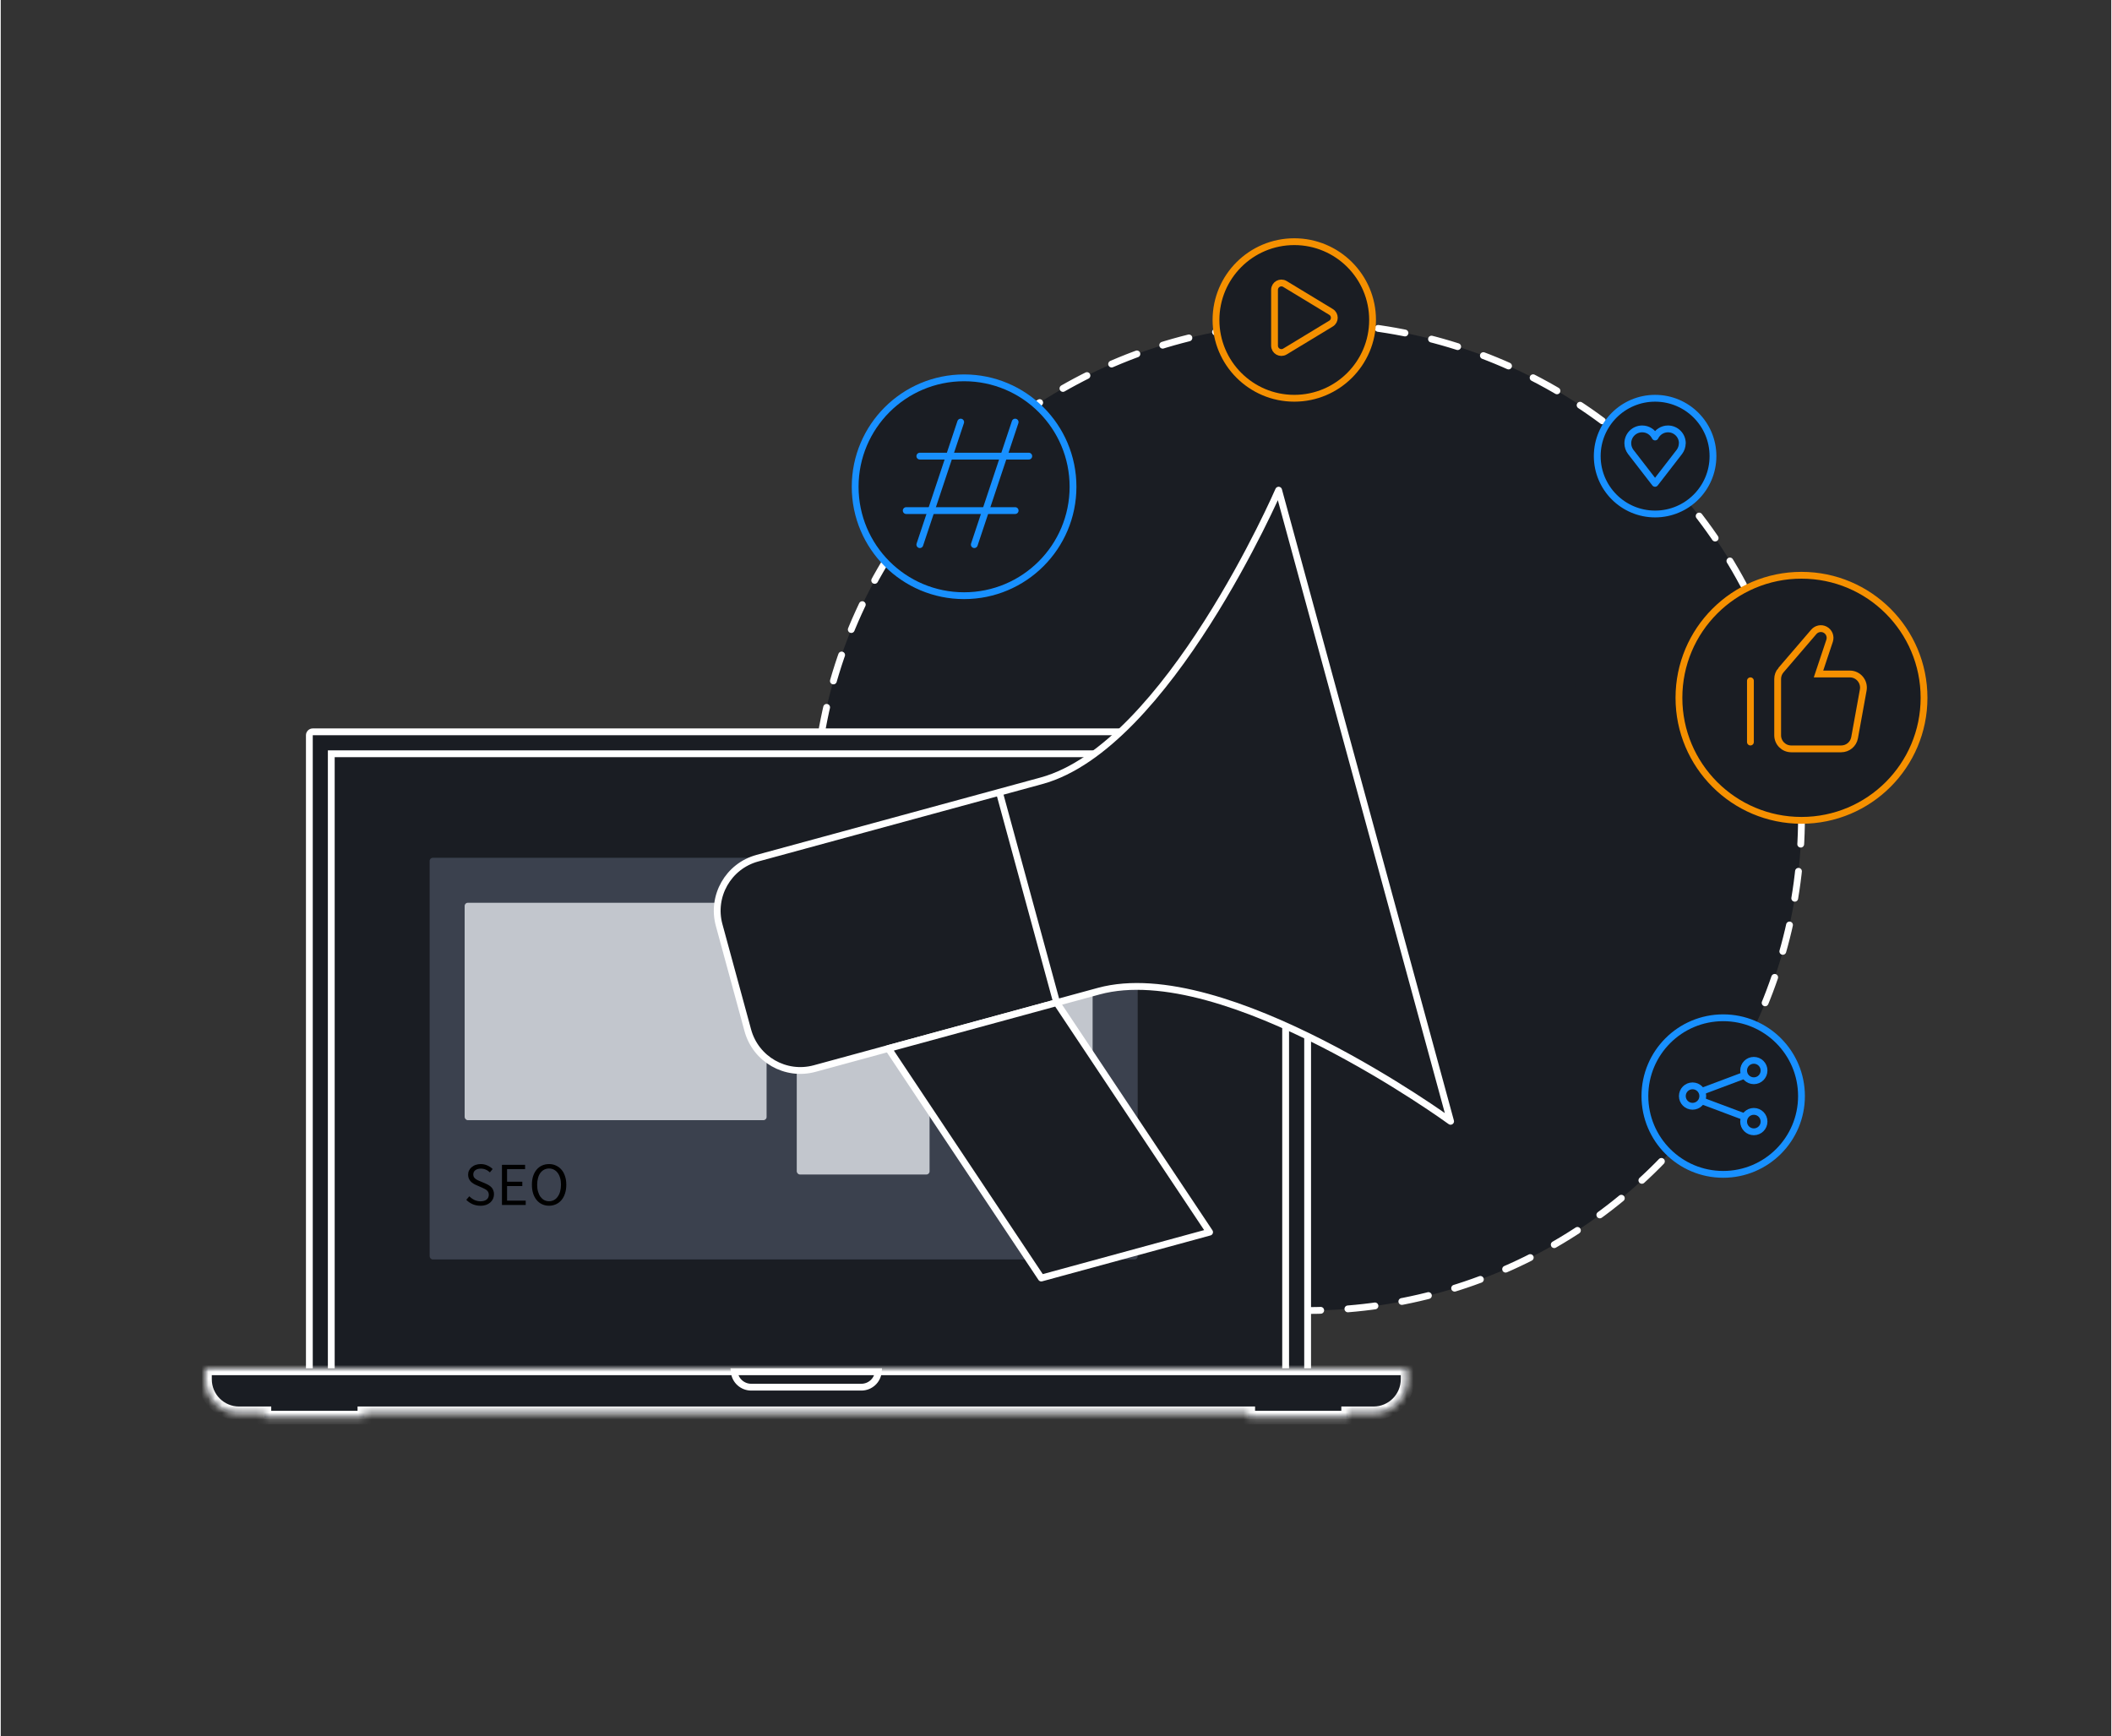 <?xml version="1.0" encoding="UTF-8"?>
<svg width="500" height="411" id="Ebene_1" data-name="Ebene 1" xmlns="http://www.w3.org/2000/svg" xmlns:xlink="http://www.w3.org/1999/xlink" viewBox="0 0 310 255">
  <rect x="0" y="0" width="310" height="255" fill="#333333" stroke="none"/>
  <defs>
    <mask id="mask" x="29" y="200" width="178.64" height="9.23" maskUnits="userSpaceOnUse">
      <g id="path-4-inside-1_911_115" data-name="path-4-inside-1 911 115">
        <path d="M53.41,208.23h-14.68v-.63h-3.73c-2.76,0-5-2.24-5-5v-1.2c0-.22.18-.4.4-.4h175.84c.22,0,.4.18.4.4v1.2c0,2.76-2.24,5-5,5h-3.73v.63h-14.68v-.63H53.41v.63Z" fill="#fff" fill-rule="evenodd"/>
      </g>
    </mask>
  </defs>
  <circle cx="192" cy="120" r="72.5" fill="#1a1d23" stroke="#fff" stroke-dasharray="4 4" stroke-linecap="round" stroke-linejoin="round"/>
  <rect x="45.33" y="107.5" width="146.63" height="94.41" rx=".5" ry=".5" fill="#1a1d23" stroke="#fff"/>
  <rect x="48.55" y="110.72" width="140.18" height="91.19" fill="#1a1d23" stroke="#fff"/>
  <path d="M53.41,208.23h-14.68v-.63h-3.73c-2.76,0-5-2.24-5-5v-1.2c0-.22.18-.4.4-.4h175.84c.22,0,.4.18.4.4v1.2c0,2.76-2.24,5-5,5h-3.73v.63h-14.68v-.63H53.41v.63Z" fill="#1a1d23" fill-rule="evenodd"/>
  <g mask="url(#mask)">
    <path d="M38.73,208.23h-1v1h1v-1ZM53.41,208.23v1h1v-1h-1ZM38.73,207.6h1v-1h-1v1ZM38.73,201v1h1v-1h-1ZM38.73,201v-1h-1v1h1ZM53.41,201h1v-1h-1v1ZM53.41,201h-1v1h1v-1ZM183.24,201v-1,1ZM197.91,201v-1,1ZM206.24,201v1-1ZM197.91,207.6v-1h-1v1h1ZM197.91,208.23v1h1v-1h-1ZM183.24,208.23h-1v1h1v-1ZM183.24,207.6h1v-1h-1v1ZM53.41,207.6v-1h-1v1h1ZM38.73,209.23h14.68v-2h-14.68v2ZM37.73,207.6v.63h2v-.63h-2ZM35,208.6h3.73v-2h-3.73v2ZM29,202.6c0,3.31,2.69,6,6,6v-2c-2.21,0-4-1.79-4-4h-2ZM29,201.4v1.2h2v-1.2h-2ZM30.4,200c-.77,0-1.4.63-1.4,1.4h2c0,.33-.27.6-.6.6v-2ZM38.73,200h-8.33v2h8.33v-2ZM37.73,201h2-2ZM53.41,200h-14.68v2h14.68v-2ZM54.41,201h-2,2ZM183.24,200H53.41v2h129.83v-2ZM183.24,202h14.68v-2h-14.68v2ZM206.24,200h-8.33v2h8.33v-2ZM207.64,201.4c0-.77-.63-1.4-1.4-1.4v2c-.33,0-.6-.27-.6-.6h2ZM207.64,202.6v-1.2h-2v1.2h2ZM201.64,208.6c3.31,0,6-2.69,6-6h-2c0,2.21-1.79,4-4,4v2ZM197.91,208.6h3.73v-2h-3.73v2ZM196.91,207.6v.63h2v-.63h-2ZM197.91,207.23h-14.68v2h14.68v-2ZM184.24,208.23v-.63h-2v.63h2ZM53.41,208.6h129.83v-2H53.41v2ZM54.41,208.23v-.63h-2v.63h2Z" fill="#fff"/>
  </g>
  <path d="M128.9,201.5c-.12,1.27-1.19,2.26-2.49,2.26h-16.18c-1.3,0-2.37-.99-2.49-2.26h21.16Z" fill="#1a1d23" stroke="#fff"/>
  <rect x="63" y="126" width="104" height="59" rx=".46" ry=".46" fill="#3b414e"/>
  <rect x="68.14" y="132.61" width="44.35" height="31.93" rx=".46" ry=".46" fill="#c2c6cd"/>
  <rect x="116.92" y="153.01" width="19.51" height="19.51" rx=".46" ry=".46" fill="#c2c6cd"/>
  <rect x="140.87" y="138.82" width="19.51" height="19.51" rx=".46" ry=".46" fill="#c2c6cd"/>
  <path d="M70.45,177.11c-.41,0-.8-.08-1.15-.23-.35-.16-.66-.37-.92-.64l.45-.52c.21.22.46.4.74.54.29.13.58.2.89.2.39,0,.69-.09.91-.26.22-.18.32-.41.32-.7,0-.15-.03-.28-.08-.38-.05-.11-.12-.2-.21-.27-.08-.08-.19-.15-.31-.21s-.25-.12-.39-.19l-.85-.37c-.14-.06-.28-.13-.42-.22-.14-.08-.27-.19-.39-.31-.11-.12-.21-.26-.28-.42-.07-.17-.11-.36-.11-.58s.04-.43.14-.62c.1-.19.22-.36.39-.49.17-.14.36-.26.58-.33.23-.08.48-.12.75-.12.35,0,.68.07.98.21.3.13.56.31.76.52l-.4.49c-.18-.17-.38-.31-.6-.4-.22-.1-.46-.15-.74-.15-.33,0-.6.08-.8.23-.2.15-.3.36-.3.63,0,.14.03.27.08.37.06.1.14.18.23.26.1.07.2.14.32.2.11.05.23.1.35.15l.84.36c.17.07.33.16.48.25.15.09.28.2.39.32.11.12.19.26.25.43.07.16.1.35.1.57,0,.23-.05.45-.14.66-.09.2-.22.38-.4.54-.17.15-.38.27-.63.36-.25.08-.53.13-.84.13ZM73.62,177v-5.9h3.4v.63h-2.65v1.85h2.24v.64h-2.24v2.14h2.74v.64h-3.49ZM80.54,177.11c-.37,0-.71-.07-1.03-.22-.31-.14-.57-.35-.79-.61-.22-.27-.4-.59-.52-.97-.12-.38-.18-.81-.18-1.29s.06-.9.18-1.27c.13-.38.3-.7.52-.95.22-.26.49-.47.79-.6.31-.14.65-.21,1.03-.21s.71.07,1.02.22c.31.14.58.34.8.6.23.26.4.58.52.95.13.37.19.79.19,1.26s-.06.9-.19,1.29c-.12.38-.29.7-.52.97-.22.26-.49.47-.8.61-.31.14-.65.22-1.02.22ZM80.54,176.45c.26,0,.5-.06.71-.17.22-.11.4-.28.55-.49.16-.22.28-.47.36-.76.08-.3.13-.64.13-1.01s-.04-.7-.13-.99c-.08-.29-.2-.54-.36-.75-.15-.2-.33-.36-.55-.47-.21-.11-.45-.17-.71-.17s-.5.06-.72.17c-.21.11-.39.26-.55.47-.15.2-.27.45-.35.75-.08.29-.13.62-.13.99s.04.71.13,1.01c.08.29.2.55.35.76.16.21.34.37.55.49.22.11.46.17.72.17Z"/>
  <path d="M105.52,135.88c-1.16-4.26,1.35-8.66,5.61-9.82,10.37-2.83,28.97-7.89,41.73-11.37,18.54-5.05,34.84-42.69,34.84-42.69l25.26,92.71s-33.14-24.17-51.68-19.12c-12.75,3.48-31.36,8.54-41.73,11.37-4.26,1.16-8.66-1.35-9.82-5.62l-4.21-15.46Z" fill="#1a1d23" fill-rule="evenodd" stroke="#fff" stroke-linejoin="round"/>
  <path d="M208.62,116.21l9.25-9.25,6.17,6.17,12.33-12.33" fill="none" stroke="#1a1d23" stroke-linecap="round" stroke-linejoin="round"/>
  <path d="M236.38,105.42v-4.62h-4.62" fill="none" stroke="#1a1d23" stroke-linecap="round"/>
  <path d="M130.38,154.01l22.46,33.72,24.72-6.74-22.46-33.71-24.72,6.74Z" fill="#1a1d23" fill-rule="evenodd" stroke="#fff" stroke-linejoin="round"/>
  <path d="M146.68,116.37l8.42,30.9-8.42-30.9Z" fill="#fff" fill-rule="evenodd"/>
  <path d="M146.68,116.37l8.42,30.9" fill="none" stroke="#fff"/>
  <circle cx="190" cy="47" r="11.5" fill="#1a1d23" stroke="#f59000"/>
  <path d="M195.4,45.82c.64.39.64,1.32,0,1.71l-6.78,4.11c-.67.4-1.52-.08-1.52-.86v-8.21c0-.78.85-1.26,1.52-.86l6.78,4.11Z" fill="none" stroke="#f59000" stroke-linejoin="round"/>
  <circle cx="253" cy="161" r="11.5" fill="#1a1d23" stroke="#1890ff"/>
  <path d="M256,158l-6,2.25" fill="none" stroke="#1890ff" stroke-linecap="round"/>
  <path d="M256,164l-6-2.25" fill="none" stroke="#1890ff" stroke-linecap="round"/>
  <path d="M248.5,162.5c.83,0,1.5-.67,1.5-1.5s-.67-1.5-1.5-1.5-1.5.67-1.5,1.5.67,1.5,1.5,1.5Z" fill="none" stroke="#1890ff"/>
  <path d="M257.5,158.75c.83,0,1.5-.67,1.5-1.5s-.67-1.5-1.5-1.5-1.5.67-1.5,1.5.67,1.5,1.5,1.5Z" fill="none" stroke="#1890ff"/>
  <path d="M257.5,166.25c.83,0,1.5-.67,1.5-1.5s-.67-1.5-1.5-1.5-1.5.67-1.5,1.5.67,1.5,1.5,1.5Z" fill="none" stroke="#1890ff"/>
  <circle cx="141.5" cy="71.5" r="16" fill="#1a1d23" stroke="#1890ff"/>
  <path d="M141,62l-6,18" fill="none" stroke="#1890ff" stroke-linecap="round"/>
  <path d="M149,62l-6,18" fill="none" stroke="#1890ff" stroke-linecap="round"/>
  <path d="M133,75h16" fill="none" stroke="#1890ff" stroke-linecap="round"/>
  <path d="M135,67h16" fill="none" stroke="#1890ff" stroke-linecap="round"/>
  <circle cx="243" cy="67" r="8.5" fill="#1a1d23" stroke="#1890ff"/>
  <path d="M247,65.11c0-1.16-.94-2.11-2.11-2.11-.83,0-1.55.49-1.89,1.19-.34-.7-1.06-1.19-1.9-1.19-1.16,0-2.11.94-2.11,2.11,0,.47.16.91.42,1.26h0l3.58,4.63,3.58-4.63h0c.26-.35.42-.79.42-1.26Z" fill="none" stroke="#1890ff" stroke-linecap="round" stroke-linejoin="round"/>
  <circle cx="264.5" cy="102.5" r="18" fill="#1a1d23" stroke="#f59000"/>
  <path d="M261.48,98.44c-.31.36-.48.82-.48,1.3v8.26c0,1.11.89,2,2,2h7.33c.97,0,1.8-.69,1.97-1.64l1.27-7c.22-1.23-.72-2.36-1.97-2.36h-4.6l1.63-4.88c.21-.64-.08-1.34-.68-1.64h0c-.56-.28-1.23-.14-1.64.33l-4.83,5.63Z" fill="none" stroke="#f59000"/>
  <path d="M257,109v-9" fill="none" stroke="#f59000" stroke-linecap="round"/>
</svg>